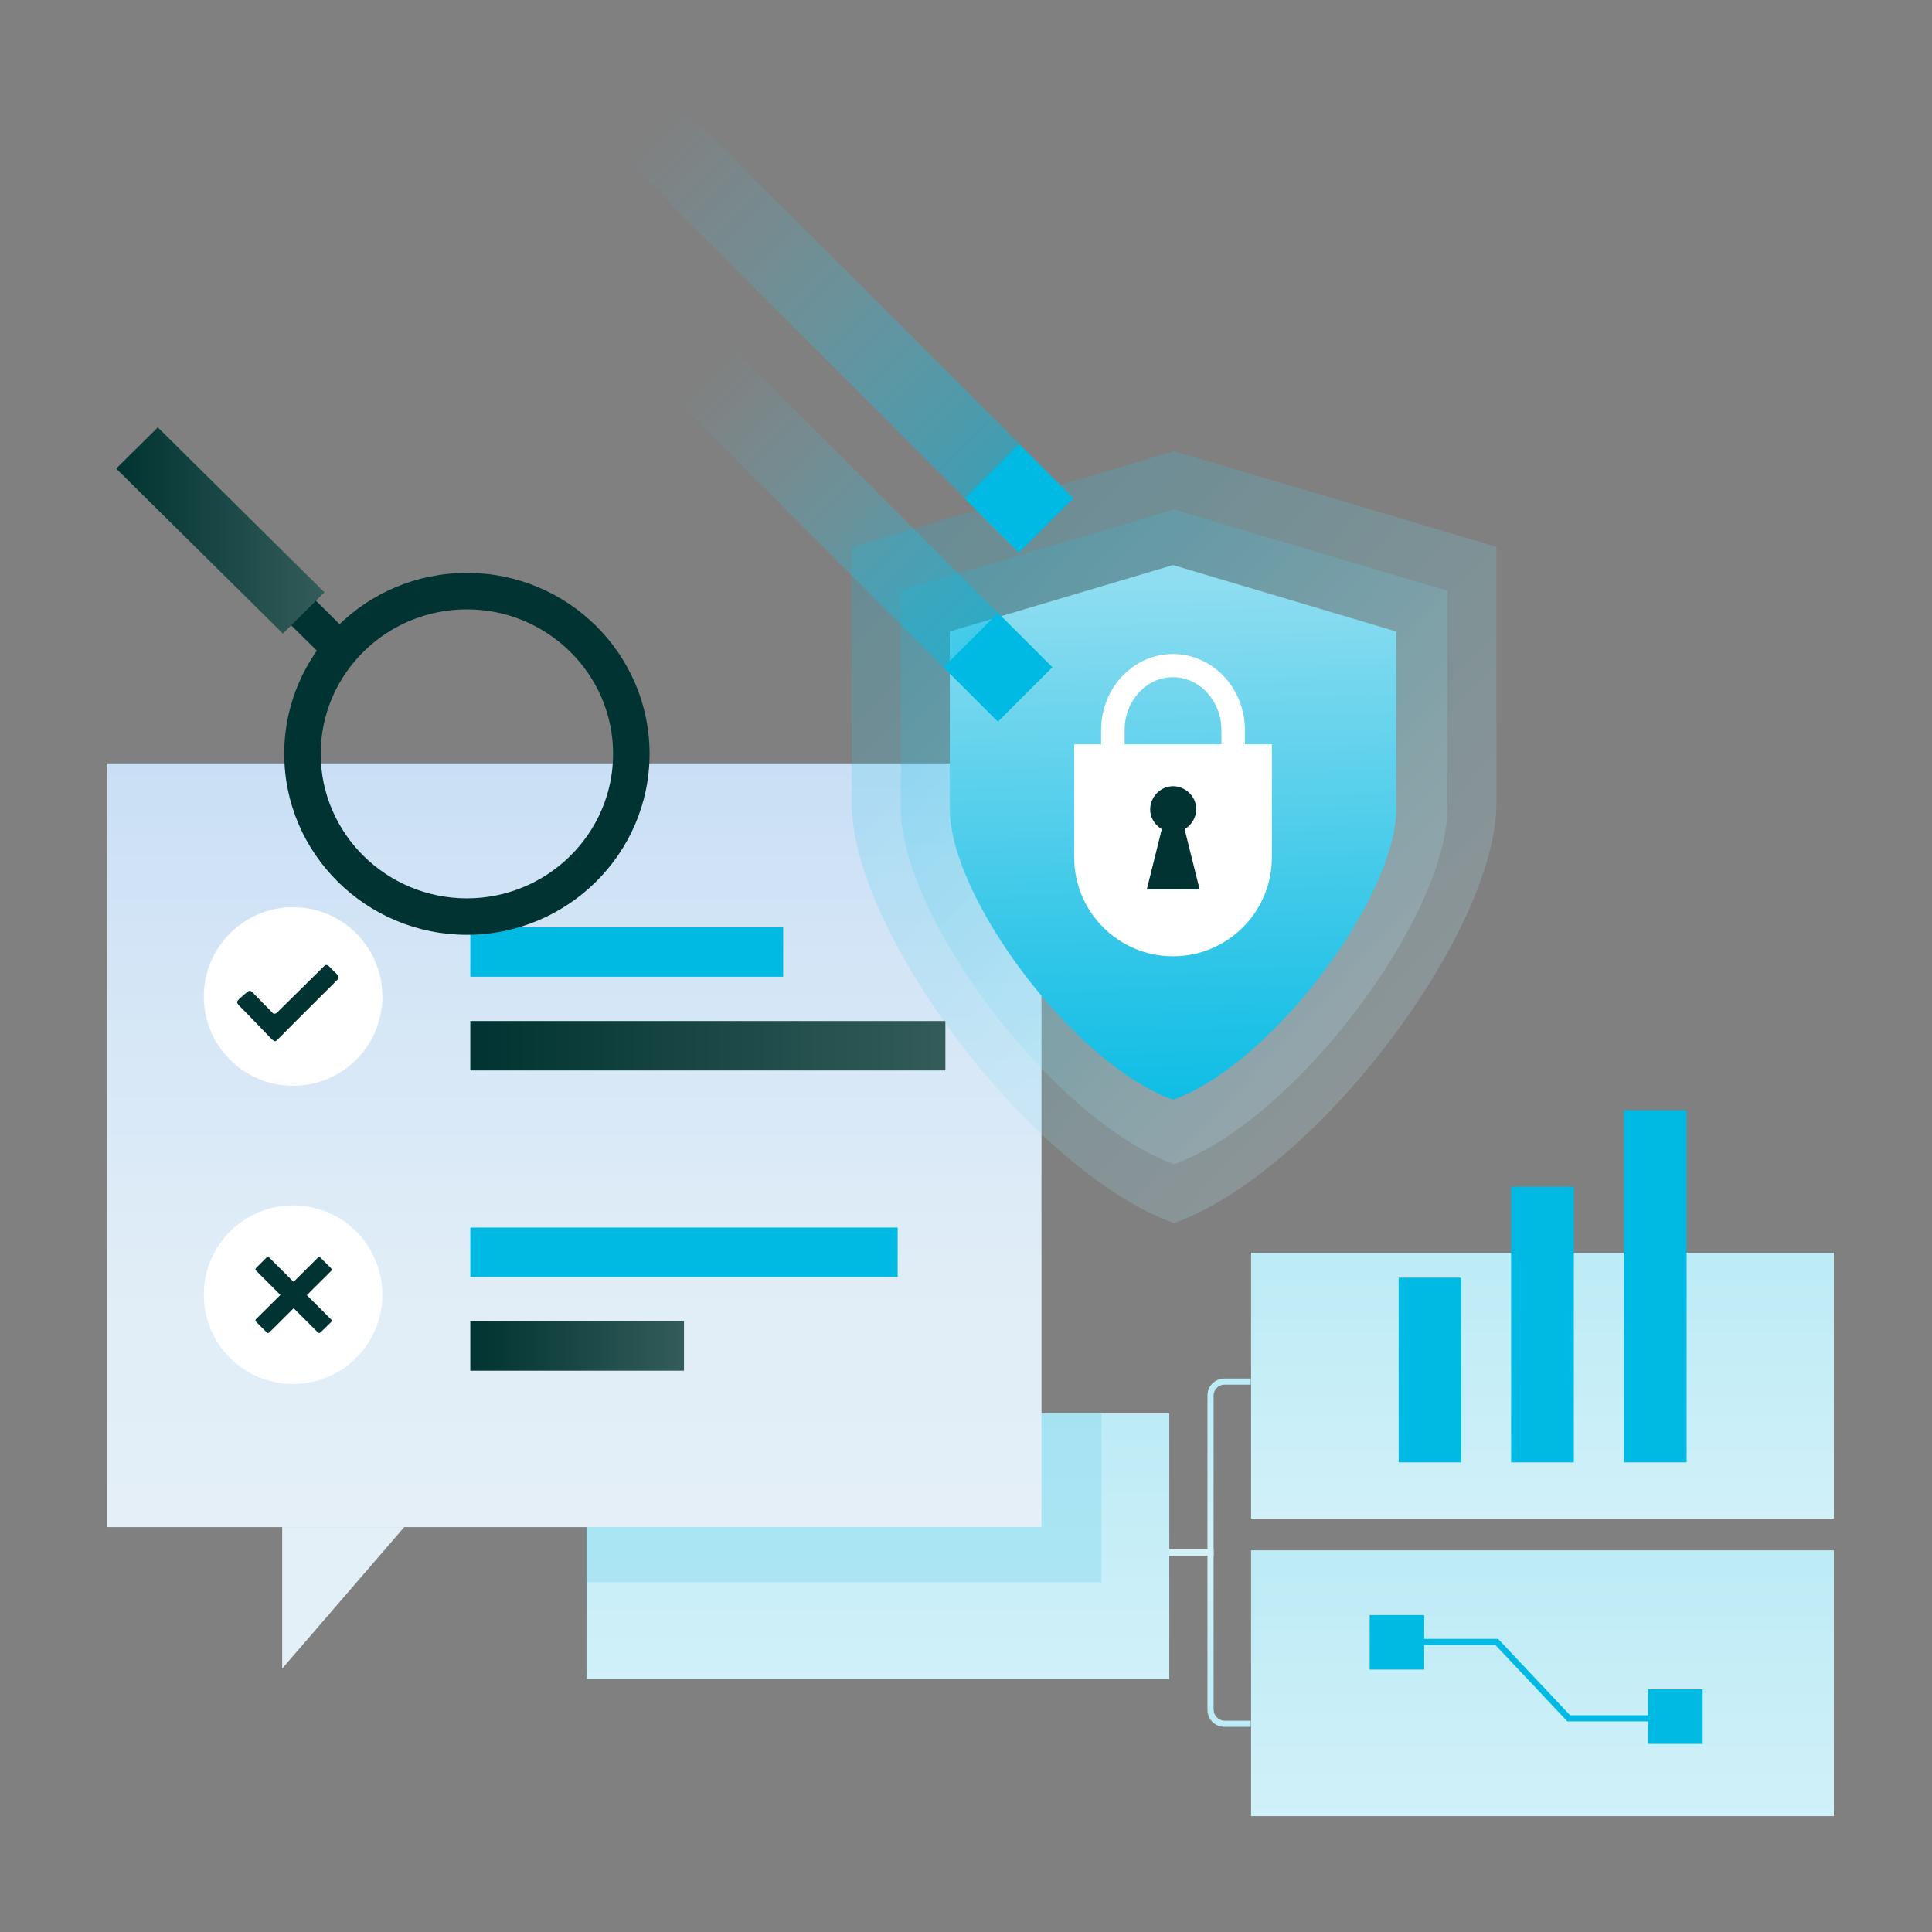 <?xml version="1.0" encoding="UTF-8"?>
<!-- Generator: Adobe Illustrator 25.4.1, SVG Export Plug-In . SVG Version: 6.00 Build 0) -->
<svg xmlns="http://www.w3.org/2000/svg" xmlns:xlink="http://www.w3.org/1999/xlink" version="1.1" id="Laag_1" x="0px" y="0px" viewBox="0 0 566.9 566.9" style="enable-background:new 0 0 566.9 566.9;" xml:space="preserve"><rect x="0" y="0" width="566.9" height="566.9" fill="#808080" stroke="none"/> <style type="text/css"> .st0{fill:url(#SVGID_1_);} .st1{fill:url(#SVGID_00000088850696302185222980000011600480196736317074_);} .st2{fill:url(#SVGID_00000110432542439020333660000009712249238550058137_);} .st3{opacity:0.5;fill:#8FDDF0;enable-background:new ;} .st4{fill:url(#SVGID_00000104685296533024020460000008677178565337428400_);} .st5{fill:#E4F0F8;} .st6{fill:#FFFFFF;} .st7{fill:#003331;} .st8{fill:#00BAE4;} .st9{fill:url(#SVGID_00000007419945214534995680000010414755777104792759_);} .st10{fill:url(#SVGID_00000181775756980061542820000010393097391355154110_);} .st11{fill:url(#SVGID_00000101804639970910053550000013712363665675377044_);} .st12{fill:url(#SVGID_00000160907842605944365440000010189399259878745506_);} .st13{fill:url(#SVGID_00000089557083318296967490000012593396489858026881_);} .st14{opacity:0.2;fill:url(#SVGID_00000091734118286464987000000011283948857903542961_);enable-background:new ;} .st15{opacity:0.2;fill:url(#SVGID_00000097484786611268137360000010154968183838163391_);enable-background:new ;} .st16{fill:url(#SVGID_00000086656306181700987520000002450614609410107526_);} .st17{fill:url(#SVGID_00000145026595331100768480000007179408940256674436_);} .st18{fill:url(#SVGID_00000119104205684217428270000007617191204508931766_);} </style> <g> <g id="Laag_1_00000062183841825761170010000014303881065491198138_"> <linearGradient id="SVGID_1_" gradientUnits="userSpaceOnUse" x1="452.615" y1="116.365" x2="452.615" y2="201.115" gradientTransform="matrix(1 0 0 -1 0 566.929)"> <stop offset="0" style="stop-color:#D2F1F9"></stop> <stop offset="1" style="stop-color:#BCEBF6"></stop> </linearGradient> <rect x="367.1" y="367.6" class="st0" width="171" height="78"></rect> <linearGradient id="SVGID_00000010301872719848535340000002914191949900536470_" gradientUnits="userSpaceOnUse" x1="257.575" y1="69.285" x2="257.575" y2="154.035" gradientTransform="matrix(1 0 0 -1 0 566.929)"> <stop offset="0" style="stop-color:#D2F1F9"></stop> <stop offset="1" style="stop-color:#BCEBF6"></stop> </linearGradient> <rect x="172.1" y="414.7" style="fill:url(#SVGID_00000010301872719848535340000002914191949900536470_);" width="171" height="78"></rect> <linearGradient id="SVGID_00000091016999381004634940000015177061743775105206_" gradientUnits="userSpaceOnUse" x1="452.615" y1="29.075" x2="452.615" y2="113.825" gradientTransform="matrix(1 0 0 -1 0 566.929)"> <stop offset="0" style="stop-color:#D2F1F9"></stop> <stop offset="1" style="stop-color:#BCEBF6"></stop> </linearGradient> <rect x="367.1" y="454.9" style="fill:url(#SVGID_00000091016999381004634940000015177061743775105206_);" width="171" height="78"></rect> <rect x="172.1" y="414.7" class="st3" width="151.1" height="49.6"></rect> <linearGradient id="SVGID_00000129169475165951641600000002383019526772750997_" gradientUnits="userSpaceOnUse" x1="168.565" y1="104.585" x2="168.565" y2="348.115" gradientTransform="matrix(1 0 0 -1 0 566.929)"> <stop offset="0" style="stop-color:#E5F0F8"></stop> <stop offset="0.37" style="stop-color:#E0EDF7"></stop> <stop offset="0.83" style="stop-color:#D0E3F6"></stop> <stop offset="1" style="stop-color:#C9DEF5"></stop> </linearGradient> <rect x="31.5" y="224" style="fill:url(#SVGID_00000129169475165951641600000002383019526772750997_);" width="274.1" height="224.1"></rect> <polygon class="st5" points="82.8,448.1 82.8,489.6 118.6,448.1 "></polygon> <circle class="st6" cx="86" cy="292.4" r="26.2"></circle> <path class="st7" d="M69.6,293.8c0.2-0.2,0.4-0.5,0.6-0.7l2.3-2c0.4-0.4,1-0.5,1.4-0.1c0,0,0.1,0.1,0.1,0.1l5.8,5.9 c0.3,0.5,0.9,0.6,1.4,0.2c0.1-0.1,0.2-0.1,0.2-0.2L95,283.6c0.3-0.5,0.9-0.6,1.4-0.2c0.1,0.1,0.2,0.2,0.2,0.2L99,286 c0.4,0.4,0.5,1,0.1,1.4c0,0-0.1,0.1-0.1,0.1c-5.9,5.9-11.8,11.7-17.6,17.6c-0.2,0.2-0.4,0.3-0.6,0.4h-0.2 c-0.3-0.1-0.5-0.3-0.8-0.5c-3.2-3.3-6.4-6.7-9.7-10c-0.2-0.2-0.3-0.4-0.5-0.7L69.6,293.8z"></path> <circle class="st6" cx="86" cy="379.9" r="26.2"></circle> <rect x="138" y="272.1" class="st8" width="91.8" height="14.5"></rect> <linearGradient id="SVGID_00000118399370936660451220000008073286583662392210_" gradientUnits="userSpaceOnUse" x1="138.03" y1="260.09" x2="277.38" y2="260.09" gradientTransform="matrix(1 0 0 -1 0 566.929)"> <stop offset="0" style="stop-color:#003331"></stop> <stop offset="1" style="stop-color:#335C5A"></stop> </linearGradient> <rect x="138" y="299.6" style="fill:url(#SVGID_00000118399370936660451220000008073286583662392210_);" width="139.4" height="14.5"></rect> <rect x="138" y="360.2" class="st8" width="125.4" height="14.5"></rect> <linearGradient id="SVGID_00000168081426061540078800000009670878655074647984_" gradientUnits="userSpaceOnUse" x1="138.03" y1="171.995" x2="200.72" y2="171.995" gradientTransform="matrix(1 0 0 -1 0 566.929)"> <stop offset="0" style="stop-color:#003331"></stop> <stop offset="1" style="stop-color:#335C5A"></stop> </linearGradient> <rect x="138" y="387.7" style="fill:url(#SVGID_00000168081426061540078800000009670878655074647984_);" width="62.7" height="14.5"></rect> <path class="st7" d="M75.1,387.1L93.3,369c0.2-0.2,0.5-0.2,0.7,0l3.2,3.2c0.2,0.2,0.2,0.5,0,0.7L79,391c-0.2,0.2-0.5,0.2-0.7,0 l-3.2-3.2C74.9,387.6,74.9,387.3,75.1,387.1z"></path> <path class="st7" d="M79,369l18.2,18.2c0.2,0.2,0.2,0.5,0,0.7L94,391c-0.2,0.2-0.5,0.2-0.7,0l-18.2-18.2c-0.2-0.2-0.2-0.5,0-0.7 l3.2-3.2C78.5,368.8,78.8,368.8,79,369z"></path> <path class="st7" d="M137,274.3c-29.5,0-53.6-23.8-53.6-53.1s24-53.1,53.6-53.1s53.6,23.8,53.6,53.1S166.5,274.3,137,274.3z M137,178.8c-23.7,0-42.9,19-42.9,42.4s19.3,42.4,42.9,42.4s42.9-19,42.9-42.4S160.6,178.8,137,178.8L137,178.8z"></path> <polygon class="st7" points="81.2,164.8 73.9,172.1 96.2,194.1 103.4,186.9 "></polygon> <linearGradient id="SVGID_00000083086814613913252280000002109256250358836901_" gradientUnits="userSpaceOnUse" x1="34.07" y1="411.27" x2="95.23" y2="411.27" gradientTransform="matrix(1 0 0 -1 0 566.929)"> <stop offset="0" style="stop-color:#003331"></stop> <stop offset="1" style="stop-color:#335C5A"></stop> </linearGradient> <polygon style="fill:url(#SVGID_00000083086814613913252280000002109256250358836901_);" points="46.3,125.4 34.1,137.5 83,185.9 95.2,173.8 "></polygon> <g> <rect x="410.4" y="374.9" class="st8" width="18.4" height="54.2"></rect> <rect x="443.4" y="348.2" class="st8" width="18.4" height="80.9"></rect> <rect x="476.5" y="325.8" class="st8" width="18.4" height="103.3"></rect> </g> <linearGradient id="SVGID_00000117662014052580450900000004665346019905116304_" gradientUnits="userSpaceOnUse" x1="355.05" y1="110.465" x2="355.05" y2="162.465" gradientTransform="matrix(1 0 0 -1 0 566.929)"> <stop offset="0" style="stop-color:#D2F1F9"></stop> <stop offset="1" style="stop-color:#BCEBF6"></stop> </linearGradient> <path style="fill:url(#SVGID_00000117662014052580450900000004665346019905116304_);" d="M356.1,456.5h-13v-1.8h11.2v-45.2 c0-2.8,2.2-5,5-5h7.7v1.8h-7.7c-1.8,0-3.2,1.5-3.2,3.2V456.5z"></path> <linearGradient id="SVGID_00000111170272775564863730000017968921492918172323_" gradientUnits="userSpaceOnUse" x1="355.04" y1="-10764.327" x2="355.04" y2="-10712.277" gradientTransform="matrix(1 0 0 1 0 11219.012)"> <stop offset="0" style="stop-color:#D2F1F9"></stop> <stop offset="1" style="stop-color:#BCEBF6"></stop> </linearGradient> <path style="fill:url(#SVGID_00000111170272775564863730000017968921492918172323_);" d="M367,506.7h-7.7c-2.8,0-5-2.2-5-5v-45.3 h-11.2v-1.8h13v47c0,1.8,1.5,3.3,3.2,3.3h7.7V506.7z"></path> <polygon class="st8" points="487,505.1 459.9,505.1 438.8,482.7 416.8,482.7 416.8,480.9 439.6,480.9 460.7,503.3 487,503.3 "></polygon> <rect x="483.6" y="495.7" class="st8" width="16" height="16"></rect> <rect x="401.9" y="473.9" class="st8" width="16" height="16"></rect> <linearGradient id="SVGID_00000015354583954189129600000005064546973857502351_" gradientUnits="userSpaceOnUse" x1="264.231" y1="421.733" x2="421.494" y2="274.297" gradientTransform="matrix(1 0 0 -1 0 566.929)"> <stop offset="0" style="stop-color:#07BCE5"></stop> <stop offset="1" style="stop-color:#BCEBF6"></stop> </linearGradient> <path style="opacity:0.2;fill:url(#SVGID_00000015354583954189129600000005064546973857502351_);enable-background:new ;" d=" M344.5,132.4c-0.1,0-94.6,28.1-94.6,28.1v75.1c0,37.7,52.5,108.1,94.6,123.3c42.1-15.2,94.6-85.6,94.6-123.3v-75.1 C439.1,160.4,344.6,132.4,344.5,132.4z"></path> <linearGradient id="SVGID_00000054235971004210430140000016601816770890559376_" gradientUnits="userSpaceOnUse" x1="276.384" y1="406.495" x2="409.8" y2="281.413" gradientTransform="matrix(1 0 0 -1 0 566.929)"> <stop offset="0" style="stop-color:#07BCE5"></stop> <stop offset="1" style="stop-color:#BCEBF6"></stop> </linearGradient> <path style="opacity:0.2;fill:url(#SVGID_00000054235971004210430140000016601816770890559376_);enable-background:new ;" d=" M344.5,149.5c-0.1,0-80.2,23.8-80.2,23.8v63.7c0,32,44.6,91.7,80.2,104.6c35.7-12.9,80.2-72.7,80.2-104.6v-63.7 C424.7,173.4,344.6,149.5,344.5,149.5z"></path> <linearGradient id="SVGID_00000054957842073263568020000003617103888002193034_" gradientUnits="userSpaceOnUse" x1="347.492" y1="227.747" x2="343.14" y2="395.944" gradientTransform="matrix(1 0 0 -1 0 566.929)"> <stop offset="0" style="stop-color:#03BBE4"></stop> <stop offset="0.28" style="stop-color:#26C3E7"></stop> <stop offset="0.89" style="stop-color:#7ED9EF"></stop> <stop offset="1" style="stop-color:#8FDDF0"></stop> </linearGradient> <path style="fill:url(#SVGID_00000054957842073263568020000003617103888002193034_);" d="M344.2,165.8c-0.1,0-65.5,19.5-65.5,19.5 v52c0,26.1,36.4,74.9,65.5,85.4c29.1-10.5,65.5-59.3,65.5-85.4v-52C409.7,185.3,344.3,165.8,344.2,165.8z"></path> <path class="st6" d="M315.2,218.4h58l0,0v33.2c0,16-13,29-29,29h0c-16,0-29-13-29-29V218.4L315.2,218.4z"></path> <path class="st7" d="M352,261l-4.4-17.7c3.2-1.9,4.4-6,2.5-9.2c-1.9-3.2-6-4.4-9.2-2.5c-3.2,1.9-4.4,6-2.5,9.2 c0.6,1,1.5,1.9,2.5,2.5l-4.4,17.7H352z"></path> <path class="st6" d="M365.3,219.4h-6.9v-5.2c0-8.5-6.4-15.5-14.2-15.5c-7.9,0-14.2,7-14.2,15.5v4.5h-6.9v-4.5 c0-12.3,9.4-22.3,21.1-22.3s21.1,10.1,21.1,22.3V219.4z"></path> <rect x="287.7" y="134.9" transform="matrix(0.707 -0.707 0.707 0.707 -15.771 254.235)" class="st8" width="22.6" height="22.6"></rect> <linearGradient id="SVGID_00000170250325482850367770000007481588235859756954_" gradientUnits="userSpaceOnUse" x1="-3967.071" y1="-748.842" x2="-3824.391" y2="-748.842" gradientTransform="matrix(0.707 0.707 0.707 -0.707 3524.758 2312.876)"> <stop offset="0" style="stop-color:#55D1ED;stop-opacity:0"></stop> <stop offset="0.42" style="stop-color:#33C8E9;stop-opacity:0.2"></stop> <stop offset="1" style="stop-color:#00BAE4;stop-opacity:0.5"></stop> </linearGradient> <polygon style="fill:url(#SVGID_00000170250325482850367770000007481588235859756954_);" points="198.1,29.3 299,130.1 283,146.1 182.1,45.2 "></polygon> <rect x="281.6" y="184.5" transform="matrix(0.707 -0.707 0.707 0.707 -52.701 264.437)" class="st8" width="22.6" height="22.6"></rect> <linearGradient id="SVGID_00000002373844448702321210000015329196583629969538_" gradientUnits="userSpaceOnUse" x1="-3905.719" y1="-788.331" x2="-3793.616" y2="-788.331" gradientTransform="matrix(0.707 0.707 0.707 -0.707 3524.765 2312.872)"> <stop offset="0" style="stop-color:#55D1ED;stop-opacity:0"></stop> <stop offset="0.42" style="stop-color:#33C8E9;stop-opacity:0.2"></stop> <stop offset="1" style="stop-color:#00BAE4;stop-opacity:0.5"></stop> </linearGradient> <polygon style="fill:url(#SVGID_00000002373844448702321210000015329196583629969538_);" points="213.6,100.6 292.8,179.8 276.8,195.8 197.6,116.5 "></polygon> </g> </g> </svg>
